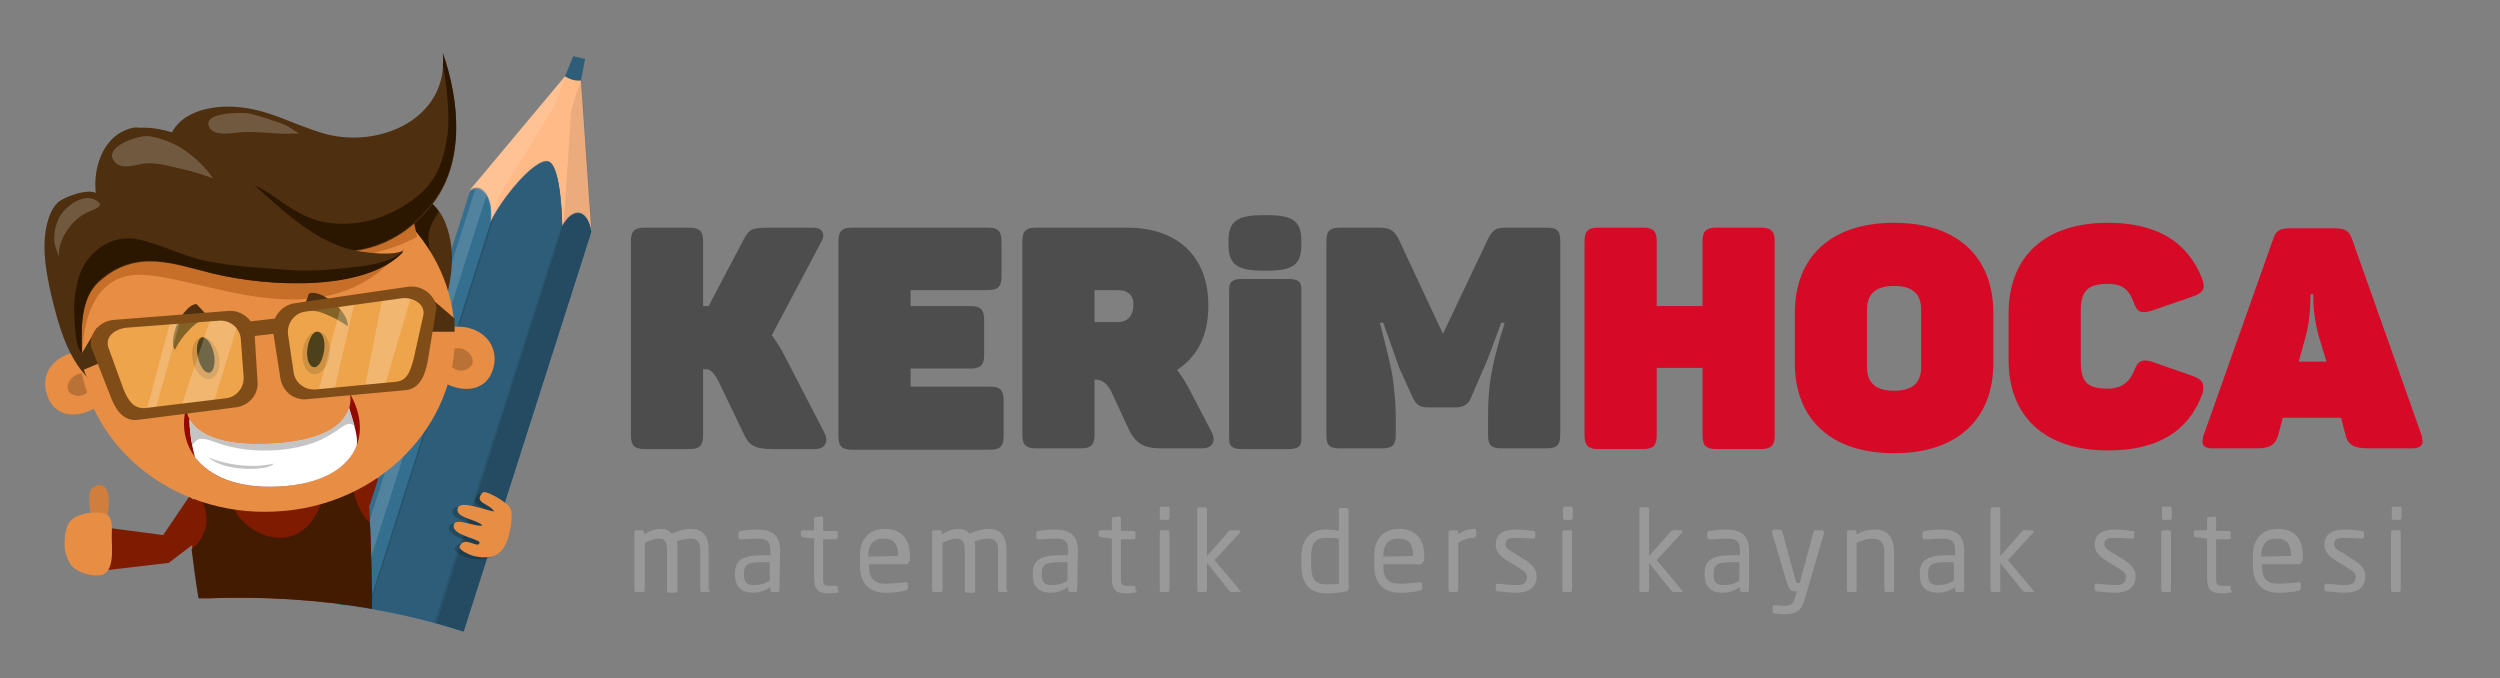 <?xml version="1.0" encoding="utf-8"?>
<!-- Generator: Adobe Illustrator 24.3.0, SVG Export Plug-In . SVG Version: 6.00 Build 0)  -->
<svg version="1.1" id="katman_1" xmlns="http://www.w3.org/2000/svg" xmlns:xlink="http://www.w3.org/1999/xlink" x="0px" y="0px"
	 viewBox="0 0 360.2 97.7" style="enable-background:new 0 0 360.2 97.7;" xml:space="preserve">
<rect x="0" y="0" width="360.2" height="97.7" fill="#808080" stroke="none"/>
<style type="text/css">
	.st0{fill:#4D4D4D;}
	.st1{fill:#D60926;}
	.st2{fill:#999999;}
	.st3{fill:#7F1B00;}
	.st4{fill:#CF7E3D;}
	.st5{fill:#E78D44;}
	.st6{fill:#2D5D78;}
	.st7{fill:#FFBA87;}
	.st8{fill:#356F8F;}
	.st9{fill:#244B61;}
	.st10{opacity:0.14;fill:#FFFFFF;enable-background:new    ;}
	.st11{opacity:0.12;fill:#FFFFFF;enable-background:new    ;}
	.st12{opacity:8.000000e-02;enable-background:new    ;}
	.st13{opacity:0.11;enable-background:new    ;}
	.st14{fill:#431B00;}
	.st15{fill:#4E2F0F;}
	.st16{fill:#2B1600;}
	.st17{opacity:0.2;enable-background:new    ;}
	.st18{fill:#910A00;}
	.st19{fill:#FFFFFF;}
	.st20{fill:#C4C4C4;}
	.st21{fill:#C76F28;}
	.st22{opacity:0.2;fill:#FFFFFF;enable-background:new    ;}
	.st23{opacity:0.3;fill:#FFD85C;enable-background:new    ;}
	.st24{opacity:0.2;}
	.st25{fill:#804D18;}
</style>
<g>
	<path class="st0" d="M118.7,62.2c0.8,1.4,0.2,2.5-1.3,2.5h-6c-2.5,0-3.4-0.4-4.2-2.1l-3.6-7.5c-0.6-1.3-1.3-1.9-1.8-1.9h-0.5v9.5
		c0,1.5-0.5,2-2,2h-6.4c-1.5,0-2-0.5-2-2V34.8c0-1.5,0.5-2,2-2h6.4c1.5,0,2,0.5,2,2v9.3h0.5h0.3l5-9.5c0.4-0.8,0.8-1.3,1.2-1.5
		c0.4-0.2,1.2-0.3,2.4-0.3h6.4c1.4,0,1.9,0.9,1.2,2.1l-7.1,13.4c0.5,0.7,1,1.4,1.5,2.3L118.7,62.2z"/>
	<path class="st0" d="M142.3,32.8c1.5,0,2,0.5,2,2v5c0,1.5-0.5,2-2,2h-11.1v2.3h8.6c1.5,0,2,0.5,2,2v5c0,1.5-0.5,2-2,2h-8.6v2.6
		h11.4c1.5,0,2,0.5,2,2v5.1c0,1.5-0.5,2-2,2h-19.8c-1.5,0-2-0.5-2-2v-28c0-1.5,0.5-2,2-2C122.8,32.8,142.3,32.8,142.3,32.8z"/>
	<path class="st0" d="M162.4,32.8c7.2,0,11.7,4.1,11.7,11.2c0,4.3-1.5,7.3-4.5,9.3c0.5,0.7,1,1.4,1.5,2.3l3.4,6.5
		c0.8,1.4,0.2,2.5-1.3,2.5h-6c-2.4,0-3.6-0.8-4.5-2.6l-2.5-5.4c-0.6-1.3-1.4-1.9-2.3-1.9h-0.2v7.9c0,1.5-0.5,2-2,2h-6.4
		c-1.5,0-2-0.5-2-2V34.8c0-1.5,0.5-2,2-2H162.4z M161.1,41.8h-3.4v4.6h3.4c1.4,0,2.2-1,2.2-2.4C163.4,42.7,162.6,41.8,161.1,41.8z"
		/>
	<path class="st0" d="M177.1,41.6c0-1,0.5-1.4,1.8-1.4h6.8c1.3,0,1.8,0.4,1.8,1.4v21.7c0,1-0.5,1.4-1.8,1.4h-6.8
		c-1.3,0-1.8-0.4-1.8-1.4V41.6z"/>
	<path class="st0" d="M182.5,31c3.9,0,5,0.9,5,3.8v0.4c0,2.9-1.1,3.8-5,3.8h-0.4c-3.9,0-5.1-0.9-5.1-3.8v-0.4c0-2.9,1.1-3.8,5.1-3.8
		H182.5z"/>
	<path class="st0" d="M222.8,32.8c1.5,0,2,0.4,2,1.9v28c0,1.4-0.5,1.9-2,1.9h-6.4c-1.5,0-2-0.4-2-1.9v-2.8c0-1.9,0.1-3.7,0.4-5.6
		c0.3-1.8,0.9-4.4,2-7.8h-0.5c-1.3,3.5-2.1,5.7-2.5,6.5l-1.9,4.4c-0.4,0.9-1.1,1.3-2.2,1.3h-3.9c-1.3,0-1.7-0.4-2.2-1.3l-2-4.4
		l-2.3-6.5h-0.5c1,3.8,1.7,6.6,1.9,8.2c0.2,1.7,0.4,3.4,0.4,5.2v2.8c0,1.4-0.5,1.9-2,1.9h-6c-1.5,0-2-0.4-2-1.9v-28
		c0-1.4,0.5-1.9,2-1.9h5.5c1.6,0,2.1,0.3,2.8,1.4l6.5,13.9l6.6-13.9c0.7-1.2,1.1-1.4,2.6-1.4C217.1,32.8,222.8,32.8,222.8,32.8z"/>
</g>
<g>
	<path class="st1" d="M253.7,32.8c1.5,0,2,0.5,2,2v27.9c0,1.5-0.5,2-2,2h-6.4c-1.5,0-2-0.5-2-2V53h-6.6v9.7c0,1.5-0.5,2-2,2h-6.4
		c-1.5,0-2-0.5-2-2V34.8c0-1.5,0.5-2,2-2h6.4c1.5,0,2,0.5,2,2v9.3h6.6v-9.3c0-1.5,0.5-2,2-2H253.7z"/>
	<path class="st1" d="M258.6,45.1c0-8.1,5.2-13,14.3-13s14.3,4.9,14.3,13v7.2c0,8.1-5.2,13-14.3,13s-14.3-4.9-14.3-13V45.1z
		 M276.8,44.6c0-2.3-1.3-3.4-3.9-3.4s-3.9,1.1-3.9,3.4v8.3c0,2.3,1.3,3.4,3.9,3.4s3.9-1.1,3.9-3.4V44.6z"/>
	<path class="st1" d="M289.4,45.1c0-8.1,5.2-13,14.3-13c7,0,11.5,2.7,13.6,8.1c0.5,1.4,0.1,2-1.3,2.5l-6.1,2.1
		c-1.4,0.4-2,0.2-2.5-1.3c-0.7-1.8-1.6-2.6-3.7-2.6c-3,0-3.9,1.1-3.9,3.9v7.3c0,2.9,0.9,3.9,3.9,3.9c1.9,0,3.1-0.9,3.8-2.6
		c0.5-1.4,1.1-1.7,2.5-1.3l6,2.1c1.4,0.5,1.7,1.2,1.3,2.6c-2,5.4-6.5,8.1-13.6,8.1c-9.1,0-14.3-4.9-14.3-13L289.4,45.1L289.4,45.1z"
		/>
	<path class="st1" d="M348.9,62.7c0.4,1.3,0,1.9-1.4,1.9h-6.2c-2.3,0-3.1-0.6-3.4-2.1l-0.6-2.3h-8.4l-0.6,2.3
		c-0.4,1.5-1.1,2.1-3.2,2.1h-6.3c-1.4,0-1.7-0.6-1.3-1.9l10-28.2c0.4-1.3,1-1.6,2.4-1.6h6.6c1.4,0,2,0.4,2.4,1.6L348.9,62.7z
		 M334.1,48.5c-0.5-1.7-0.8-4-0.8-5.2v-0.9h-0.4c0,2.2-0.2,4.2-0.7,6.1l-1,3.6h4L334.1,48.5z"/>
</g>
<g>
	<path class="st2" d="M102.3,85c0,0.2-0.1,0.3-0.3,0.3h-0.8c-0.2,0-0.3-0.1-0.3-0.3v-5.7c0-1.4-0.6-1.7-1.5-1.7
		c-0.6,0-1.3,0.2-1.9,0.4c0.1,0.4,0.1,0.8,0.1,1.3v5.8c0,0.2-0.1,0.3-0.3,0.3h-0.9c-0.2,0-0.3-0.1-0.3-0.3v-5.8
		c0-1.4-0.4-1.7-1.2-1.7c-0.6,0-1.3,0.3-2,0.6V85c0,0.2-0.1,0.3-0.3,0.3h-0.9c-0.2,0-0.3-0.1-0.3-0.3v-8.3c0-0.2,0.1-0.3,0.3-0.3
		h0.8c0.2,0,0.3,0.1,0.3,0.3V77c0.6-0.4,1.5-0.8,2.4-0.8c0.7,0,1.2,0.2,1.6,0.7c0.9-0.4,1.8-0.7,2.7-0.7c1.5,0,2.6,0.7,2.6,3V85
		C102.1,85,102.3,85,102.3,85z"/>
	<path class="st2" d="M112.3,85c0,0.2-0.1,0.3-0.3,0.3h-0.7c-0.2,0-0.3-0.1-0.3-0.3v-0.4c-0.8,0.5-1.6,0.8-2.5,0.8
		c-1.4,0-2.6-0.6-2.6-2.6v-0.2c0-1.8,1-2.6,3.9-2.6h1.2v-0.6c0-1.4-0.5-1.8-1.7-1.8c-1.1,0-1.8,0.1-2.5,0.1h-0.1
		c-0.1,0-0.3,0-0.3-0.3v-0.6c0-0.2,0.1-0.3,0.3-0.3c0.7-0.1,1.4-0.2,2.5-0.2c2.3,0,3.2,1.1,3.2,3L112.3,85L112.3,85z M110.9,81h-1.2
		c-2,0-2.5,0.4-2.5,1.6v0.2c0,1.2,0.5,1.5,1.5,1.5c0.8,0,1.4-0.2,2.2-0.6V81z"/>
	<path class="st2" d="M120.9,85.1c0,0.1-0.1,0.2-0.3,0.3c-0.3,0-0.7,0.1-1.1,0.1c-1.5,0-2.2-0.4-2.2-2.2v-5.7l-1.6-0.2
		c-0.2,0-0.3-0.1-0.3-0.3v-0.4c0-0.2,0.1-0.3,0.3-0.3h1.6v-1.6c0-0.2,0.1-0.3,0.3-0.3l0.8-0.1l0,0c0.1,0,0.2,0.1,0.2,0.3v1.8h1.8
		c0.2,0,0.3,0.1,0.3,0.3v0.6c0,0.2-0.1,0.3-0.3,0.3h-1.8v5.7c0,0.9,0.2,1,0.9,1h0.9c0.2,0,0.3,0.1,0.3,0.2v0.5
		C120.7,85.1,120.9,85.1,120.9,85.1z"/>
	<path class="st2" d="M130.9,80.9c0,0.2-0.1,0.4-0.3,0.4h-5.4v0.2c0,1.9,0.8,2.6,2.3,2.6c1,0,2.1-0.1,2.9-0.2h0.1
		c0.1,0,0.3,0,0.3,0.2v0.6c0,0.2-0.1,0.3-0.3,0.4c-0.9,0.2-1.8,0.3-2.9,0.3c-1.9,0-3.7-0.9-3.7-3.9V80c0-2.3,1.3-3.8,3.6-3.8
		c2.4,0,3.6,1.5,3.6,3.8v0.9H130.9z M129.4,80.1c0-1.8-0.7-2.5-2.1-2.5s-2.2,0.8-2.2,2.5v0.1L129.4,80.1
		C129.4,80.2,129.4,80.1,129.4,80.1z"/>
	<path class="st2" d="M145.2,85c0,0.2-0.1,0.3-0.3,0.3h-0.8c-0.2,0-0.3-0.1-0.3-0.3v-5.7c0-1.4-0.6-1.7-1.5-1.7
		c-0.6,0-1.3,0.2-1.9,0.4c0.1,0.4,0.1,0.8,0.1,1.3v5.8c0,0.2-0.1,0.3-0.3,0.3h-0.9c-0.2,0-0.3-0.1-0.3-0.3v-5.8
		c0-1.4-0.4-1.7-1.2-1.7c-0.6,0-1.3,0.3-2,0.6V85c0,0.2-0.1,0.3-0.3,0.3h-0.9c-0.2,0-0.3-0.1-0.3-0.3v-8.3c0-0.2,0.1-0.3,0.3-0.3
		h0.8c0.2,0,0.3,0.1,0.3,0.3V77c0.6-0.4,1.5-0.8,2.4-0.8c0.7,0,1.2,0.2,1.6,0.7c0.9-0.4,1.8-0.7,2.7-0.7c1.5,0,2.6,0.7,2.6,3V85
		C145,85,145.2,85,145.2,85z"/>
	<path class="st2" d="M155.2,85c0,0.2-0.1,0.3-0.3,0.3h-0.7c-0.2,0-0.3-0.1-0.3-0.3v-0.4c-0.8,0.5-1.6,0.8-2.5,0.8
		c-1.4,0-2.6-0.6-2.6-2.6v-0.2c0-1.8,1-2.6,3.9-2.6h1.2v-0.6c0-1.4-0.5-1.8-1.7-1.8c-1.1,0-1.8,0.1-2.5,0.1h-0.1
		c-0.1,0-0.3,0-0.3-0.3v-0.6c0-0.2,0.1-0.3,0.3-0.3c0.7-0.1,1.4-0.2,2.5-0.2c2.3,0,3.2,1.1,3.2,3L155.2,85L155.2,85z M153.8,81h-1.2
		c-2,0-2.5,0.4-2.5,1.6v0.2c0,1.2,0.5,1.5,1.5,1.5c0.8,0,1.4-0.2,2.2-0.6V81z"/>
	<path class="st2" d="M163.8,85.1c0,0.1-0.1,0.2-0.3,0.3c-0.3,0-0.7,0.1-1.1,0.1c-1.5,0-2.2-0.4-2.2-2.2v-5.7l-1.6-0.2
		c-0.2,0-0.3-0.1-0.3-0.3v-0.4c0-0.2,0.1-0.3,0.3-0.3h1.6v-1.6c0-0.2,0.1-0.3,0.3-0.3l0.8-0.1l0,0c0.1,0,0.2,0.1,0.2,0.3v1.8h1.8
		c0.2,0,0.3,0.1,0.3,0.3v0.6c0,0.2-0.1,0.3-0.3,0.3h-1.8v5.7c0,0.9,0.2,1,0.9,1h0.9c0.2,0,0.3,0.1,0.3,0.2v0.5
		C163.6,85.1,163.8,85.1,163.8,85.1z"/>
	<path class="st2" d="M168.5,74.6c0,0.2-0.1,0.3-0.3,0.3h-0.8c-0.2,0-0.3-0.1-0.3-0.3v-1.3c0-0.2,0.1-0.3,0.3-0.3h0.8
		c0.2,0,0.3,0.1,0.3,0.3V74.6z M168.5,85c0,0.2-0.1,0.3-0.3,0.3h-0.8c-0.2,0-0.3-0.1-0.3-0.3v-8.3c0-0.2,0.1-0.3,0.3-0.3h0.8
		c0.2,0,0.3,0.1,0.3,0.3V85z"/>
	<path class="st2" d="M178.7,85.3h-1.2c-0.2,0-0.2,0-0.4-0.2l-3.2-4V85c0,0.2-0.1,0.3-0.3,0.3h-0.8c-0.2,0-0.3-0.1-0.3-0.3V73.4
		c0-0.2,0.1-0.3,0.3-0.3h0.8c0.2,0,0.3,0.1,0.3,0.3v6.7l3.2-3.6c0.1-0.1,0.1-0.1,0.3-0.1h1.1c0.2,0,0.2,0.1,0.2,0.2s0,0.1-0.1,0.2
		l-3.6,3.9l3.6,4.3v0.1C178.9,85.2,178.8,85.3,178.7,85.3z"/>
	<path class="st2" d="M194.3,84.8c0,0.2,0,0.3-0.3,0.4c-1,0.2-2,0.3-3,0.3c-2.4,0-3.5-1.6-3.5-4v-1.2c0-2.5,1.2-4,3.5-4
		c0.5,0,1.3,0,1.9,0.2v-3c0-0.2,0.1-0.3,0.3-0.3h0.8c0.2,0,0.3,0.1,0.3,0.3V84.8z M192.9,77.6c-0.5-0.1-1.4-0.1-1.9-0.1
		c-1.6,0-2.1,1-2.1,2.7v1.2c0,1.8,0.5,2.8,2.1,2.8c0.6,0,1.3,0,1.9-0.1V77.6z"/>
	<path class="st2" d="M205,80.9c0,0.2-0.1,0.4-0.3,0.4h-5.4v0.2c0,1.9,0.8,2.6,2.3,2.6c1,0,2.1-0.1,2.9-0.2h0.1c0.1,0,0.3,0,0.3,0.2
		v0.6c0,0.2-0.1,0.3-0.3,0.4c-0.9,0.2-1.8,0.3-2.9,0.3c-1.9,0-3.7-0.9-3.7-3.9V80c0-2.3,1.3-3.8,3.6-3.8c2.4,0,3.6,1.5,3.6,3.8v0.9
		H205z M203.6,80.1c0-1.8-0.7-2.5-2.1-2.5c-1.4,0-2.2,0.8-2.2,2.5v0.1L203.6,80.1L203.6,80.1z"/>
	<path class="st2" d="M212.6,77.2c0,0.2-0.1,0.3-0.3,0.3c-0.8,0-1.4,0.2-2.2,0.7V85c0,0.2-0.1,0.3-0.3,0.3H209
		c-0.2,0-0.3-0.1-0.3-0.3v-8.3c0-0.2,0.1-0.3,0.3-0.3h0.8c0.2,0,0.3,0.1,0.3,0.3V77c0.8-0.6,1.6-0.8,2.3-0.8c0.2,0,0.3,0.1,0.3,0.3
		v0.7H212.6z"/>
	<path class="st2" d="M218.4,85.4c-0.6,0-1.8-0.1-2.6-0.2c-0.2,0-0.3-0.2-0.3-0.3v-0.6c0-0.1,0.1-0.2,0.3-0.2h0.1
		c0.8,0.1,2,0.2,2.5,0.2c1.1,0,1.6-0.3,1.6-1.2c0-0.5-0.3-0.8-1.2-1.3l-1.6-1c-1-0.6-1.7-1.3-1.7-2.3c0-1.7,1.3-2.2,2.9-2.2
		c0.9,0,1.8,0.1,2.5,0.2c0.2,0,0.3,0.1,0.3,0.3v0.5c0,0.2-0.1,0.3-0.3,0.3l0,0c-0.6,0-1.6-0.1-2.5-0.1s-1.5,0.1-1.5,0.9
		c0,0.5,0.4,0.8,1.1,1.2l1.6,1c1.3,0.8,1.8,1.5,1.8,2.4C221.4,84.7,220.2,85.4,218.4,85.4z"/>
	<path class="st2" d="M226.6,74.6c0,0.2-0.1,0.3-0.3,0.3h-0.8c-0.2,0-0.3-0.1-0.3-0.3v-1.3c0-0.2,0.1-0.3,0.3-0.3h0.8
		c0.2,0,0.3,0.1,0.3,0.3V74.6z M226.5,85c0,0.2-0.1,0.3-0.3,0.3h-0.8c-0.2,0-0.3-0.1-0.3-0.3v-8.3c0-0.2,0.1-0.3,0.3-0.3h0.8
		c0.2,0,0.3,0.1,0.3,0.3V85z"/>
	<path class="st2" d="M242.4,85.3h-1.2c-0.2,0-0.2,0-0.4-0.2l-3.2-4V85c0,0.2-0.1,0.3-0.3,0.3h-0.8c-0.2,0-0.3-0.1-0.3-0.3V73.4
		c0-0.2,0.1-0.3,0.3-0.3h0.8c0.2,0,0.3,0.1,0.3,0.3v6.7l3.2-3.6c0.1-0.1,0.1-0.1,0.3-0.1h1.1c0.2,0,0.2,0.1,0.2,0.2s0,0.1-0.1,0.2
		l-3.6,3.9l3.6,4.3v0.1C242.5,85.2,242.5,85.3,242.4,85.3z"/>
	<path class="st2" d="M252,85c0,0.2-0.1,0.3-0.3,0.3H251c-0.2,0-0.3-0.1-0.3-0.3v-0.4c-0.8,0.5-1.6,0.8-2.5,0.8
		c-1.4,0-2.6-0.6-2.6-2.6v-0.2c0-1.8,1-2.6,3.9-2.6h1.2v-0.6c0-1.4-0.5-1.8-1.7-1.8c-1.1,0-1.8,0.1-2.5,0.1h-0.2
		c-0.1,0-0.3,0-0.3-0.3v-0.6c0-0.2,0.1-0.3,0.3-0.3c0.7-0.1,1.4-0.2,2.5-0.2c2.3,0,3.2,1.1,3.2,3L252,85L252,85z M250.6,81h-1.2
		c-2,0-2.5,0.4-2.5,1.6v0.2c0,1.2,0.5,1.5,1.5,1.5c0.8,0,1.4-0.2,2.2-0.6V81z"/>
	<path class="st2" d="M262.8,76.8l-2.7,9.3c-0.5,1.8-1.1,2.4-3,2.4c-0.5,0-1-0.1-1.4-0.1c-0.2,0-0.3-0.1-0.3-0.3v-0.6
		c0-0.2,0.1-0.3,0.3-0.3l0,0c0.4,0,1.1,0.1,1.4,0.1c0.9,0,1.3-0.3,1.6-1.4l0.2-0.7h-0.2c-0.5,0-0.9-0.1-1.2-1.1l-2.2-7.4v-0.1
		c0-0.2,0.1-0.3,0.3-0.3h0.9c0.1,0,0.2,0.1,0.3,0.3l1.9,7c0.1,0.3,0.2,0.4,0.3,0.4h0.3l2-7.4c0-0.1,0.2-0.2,0.3-0.2h0.9
		C262.7,76.4,262.8,76.5,262.8,76.8C262.8,76.7,262.8,76.8,262.8,76.8z"/>
	<path class="st2" d="M272.9,85c0,0.2-0.1,0.3-0.3,0.3h-0.8c-0.2,0-0.3-0.1-0.3-0.3v-5.3c0-1.6-0.6-2.1-1.8-2.1
		c-0.7,0-1.4,0.3-2.2,0.6V85c0,0.2-0.1,0.3-0.3,0.3h-0.8c-0.2,0-0.3-0.1-0.3-0.3v-8.3c0-0.2,0.1-0.3,0.3-0.3h0.8
		c0.2,0,0.3,0.1,0.3,0.3V77c0.9-0.5,1.6-0.7,2.6-0.7c2,0,2.8,1.2,2.8,3.4L272.9,85L272.9,85z"/>
	<path class="st2" d="M283,85c0,0.2-0.1,0.3-0.3,0.3H282c-0.2,0-0.3-0.1-0.3-0.3v-0.4c-0.8,0.5-1.6,0.8-2.5,0.8
		c-1.4,0-2.6-0.6-2.6-2.6v-0.2c0-1.8,1-2.6,3.9-2.6h1.2v-0.6c0-1.4-0.5-1.8-1.7-1.8c-1.1,0-1.8,0.1-2.5,0.1h-0.2
		c-0.1,0-0.3,0-0.3-0.3v-0.6c0-0.2,0.1-0.3,0.3-0.3c0.7-0.1,1.4-0.2,2.5-0.2c2.3,0,3.2,1.1,3.2,3V85z M281.5,81h-1.2
		c-2,0-2.5,0.4-2.5,1.6v0.2c0,1.2,0.5,1.5,1.5,1.5c0.8,0,1.4-0.2,2.2-0.6V81z"/>
	<path class="st2" d="M293,85.3h-1.2c-0.2,0-0.2,0-0.4-0.2l-3.2-4V85c0,0.2-0.1,0.3-0.3,0.3h-0.8c-0.2,0-0.3-0.1-0.3-0.3V73.4
		c0-0.2,0.1-0.3,0.3-0.3h0.8c0.2,0,0.3,0.1,0.3,0.3v6.7l3.2-3.6c0.1-0.1,0.1-0.1,0.3-0.1h1.1c0.2,0,0.2,0.1,0.2,0.2s0,0.1-0.1,0.2
		l-3.6,3.9l3.6,4.3v0.1C293.2,85.2,293.1,85.3,293,85.3z"/>
	<path class="st2" d="M304.7,85.4c-0.6,0-1.8-0.1-2.6-0.2c-0.2,0-0.3-0.2-0.3-0.3v-0.6c0-0.1,0.1-0.2,0.3-0.2h0.1
		c0.8,0.1,2,0.2,2.5,0.2c1.1,0,1.6-0.3,1.6-1.2c0-0.5-0.3-0.8-1.2-1.3l-1.6-1c-1-0.6-1.7-1.3-1.7-2.3c0-1.7,1.3-2.2,2.9-2.2
		c0.9,0,1.8,0.1,2.5,0.2c0.2,0,0.3,0.1,0.3,0.3v0.5c0,0.2-0.1,0.3-0.3,0.3l0,0c-0.6,0-1.6-0.1-2.5-0.1s-1.5,0.1-1.5,0.9
		c0,0.5,0.4,0.8,1.1,1.2l1.6,1c1.3,0.8,1.8,1.5,1.8,2.4C307.7,84.7,306.5,85.4,304.7,85.4z"/>
	<path class="st2" d="M312.9,74.6c0,0.2-0.1,0.3-0.3,0.3h-0.8c-0.2,0-0.3-0.1-0.3-0.3v-1.3c0-0.2,0.1-0.3,0.3-0.3h0.8
		c0.2,0,0.3,0.1,0.3,0.3V74.6z M312.8,85c0,0.2-0.1,0.3-0.3,0.3h-0.8c-0.2,0-0.3-0.1-0.3-0.3v-8.3c0-0.2,0.1-0.3,0.3-0.3h0.8
		c0.2,0,0.3,0.1,0.3,0.3V85z"/>
	<path class="st2" d="M321.6,85.1c0,0.1-0.1,0.2-0.3,0.3c-0.3,0-0.7,0.1-1.1,0.1c-1.5,0-2.2-0.4-2.2-2.2v-5.7l-1.6-0.2
		c-0.2,0-0.3-0.1-0.3-0.3v-0.4c0-0.2,0.1-0.3,0.3-0.3h1.6v-1.6c0-0.2,0.1-0.3,0.3-0.3l0.8-0.1l0,0c0.1,0,0.2,0.1,0.2,0.3v1.8h1.8
		c0.2,0,0.3,0.1,0.3,0.3v0.6c0,0.2-0.1,0.3-0.3,0.3h-1.8v5.7c0,0.9,0.2,1,0.9,1h0.9c0.2,0,0.3,0.1,0.3,0.2v0.5
		C321.4,85.1,321.6,85.1,321.6,85.1z"/>
	<path class="st2" d="M331.6,80.9c0,0.2-0.1,0.4-0.3,0.4h-5.4v0.2c0,1.9,0.8,2.6,2.3,2.6c1,0,2.1-0.1,2.9-0.2h0.1
		c0.1,0,0.3,0,0.3,0.2v0.6c0,0.2-0.1,0.3-0.3,0.4c-0.9,0.2-1.8,0.3-2.9,0.3c-1.9,0-3.7-0.9-3.7-3.9V80c0-2.3,1.3-3.8,3.6-3.8
		c2.4,0,3.6,1.5,3.6,3.8v0.9H331.6z M330.1,80.1c0-1.8-0.7-2.5-2.1-2.5s-2.2,0.8-2.2,2.5v0.1L330.1,80.1L330.1,80.1L330.1,80.1z"/>
	<path class="st2" d="M337.8,85.4c-0.6,0-1.8-0.1-2.6-0.2c-0.2,0-0.3-0.2-0.3-0.3v-0.6c0-0.1,0.1-0.2,0.3-0.2h0.1
		c0.8,0.1,2,0.2,2.5,0.2c1.1,0,1.6-0.3,1.6-1.2c0-0.5-0.3-0.8-1.2-1.3l-1.6-1c-1-0.6-1.7-1.3-1.7-2.3c0-1.7,1.3-2.2,2.9-2.2
		c0.9,0,1.8,0.1,2.5,0.2c0.2,0,0.3,0.1,0.3,0.3v0.5c0,0.2-0.1,0.3-0.3,0.3l0,0c-0.6,0-1.6-0.1-2.5-0.1s-1.5,0.1-1.5,0.9
		c0,0.5,0.4,0.8,1.1,1.2l1.6,1c1.3,0.8,1.8,1.5,1.8,2.4C340.8,84.7,339.6,85.4,337.8,85.4z"/>
	<path class="st2" d="M346,74.6c0,0.2-0.1,0.3-0.3,0.3h-0.8c-0.2,0-0.3-0.1-0.3-0.3v-1.3c0-0.2,0.1-0.3,0.3-0.3h0.8
		c0.2,0,0.3,0.1,0.3,0.3V74.6z M345.9,85c0,0.2-0.1,0.3-0.3,0.3h-0.8c-0.2,0-0.3-0.1-0.3-0.3v-8.3c0-0.2,0.1-0.3,0.3-0.3h0.8
		c0.2,0,0.3,0.1,0.3,0.3V85z"/>
</g>
<g>
	<polygon class="st3" points="27.5,71.2 23.5,77.1 15.2,76 14,82.3 24.3,81.1 29.2,77.4 	"/>
	<path class="st4" d="M13.3,74.8c0,0-1.5-4.8,0.9-4.9s1.2,4.7,1.2,4.7L13.3,74.8z"/>
	<path class="st5" d="M10.4,74.8c0.1-0.1,0.2-0.1,0.3-0.2c1.2-0.7,2.8-0.9,4.1-0.7c1.6,0.3,1.3,2.2,1.3,3.5c0,1.6,0.5,5.3-1.8,5.5
		c-1.3,0.1-3.1-0.4-4-1.4c-0.6-0.8-1-2-1-2.9C9.3,77.3,9.4,75.7,10.4,74.8z"/>
	<polygon class="st3" points="53.1,68.4 65.2,73.2 61.6,75 51.7,72.5 	"/>
	<g>
		<polygon class="st6" points="81.2,11.5 82.6,8.1 84.3,8.5 83.6,12.2 		"/>
		<path class="st7" d="M83.7,11.6l1.5,21.7c-0.6-3.5-2.8-3.4-4.2-0.8c0,0-0.1-8.8-2-9.3c-2-0.5-6.9,5.6-8.3,8.7
			c0.5-4.1-1.7-5.8-3.1-4.4L81.4,11C81.9,11.3,82.7,11.7,83.7,11.6z"/>
		<path class="st8" d="M66.8,91l18.4-57.6c-0.6-3.5-2.8-3.4-4.2-0.7c0,0-0.1-8.8-2-9.3c-2-0.5-6.9,5.6-8.3,8.7c0.5-4-1.6-5.7-3-4.5
			l-19,59.5C54.9,87.8,60.9,89.1,66.8,91z"/>
		<path class="st9" d="M62.8,89.8c1.4,0.4,2.7,0.8,4,1.2l18.4-57.6c-0.6-3.5-2.8-3.4-4.2-0.7l0,0L62.8,89.8z"/>
		<path class="st6" d="M53,87.6c3.3,0.6,6.6,1.3,9.8,2.2L81,32.6c0-0.3-0.1-8.8-2-9.3c-2-0.5-6.9,5.6-8.3,8.7l0,0L53,87.6z"/>
		<path class="st10" d="M51.2,87.4l18.9-59.3c-0.4-0.7-1-1-1.6-0.9L49.4,87.1C50,87.2,50.6,87.3,51.2,87.4z"/>
		<path class="st11" d="M79.8,15.4l-8,13l-1.1,3.5c0,0,0,0.1-0.1,0.1c0.5-4.1-1.7-5.8-3.1-4.4L81.4,11h0.1L79.8,15.4z"/>
		<path class="st12" d="M81.3,31.1l1-15.2c0,0,0.9-3,1.4-4.3h0.1l1.5,21.8c-0.6-3.5-2.8-3.4-4.2-0.8L81.3,31.1z"/>
		<path class="st13" d="M62.8,89.8l18.3-57.3c0-0.1,0-0.3,0-0.6L62.6,89.7C62.6,89.8,62.7,89.8,62.8,89.8z"/>
		<path class="st13" d="M53,87.6c0.1,0,0.1,0,0.2,0l18.1-56.7c-0.2,0.4-0.4,0.8-0.6,1.1l0,0L53,87.6z"/>
	</g>
	<path class="st3" d="M30,86.2c8-0.3,15.9,0.2,23.6,1.5c-0.1-7-0.3-17.7-0.9-19.2l-12.3,0.1l-13.6,3.6c0.5,3.5,1.2,9.1,1.9,14
		C29.1,86.2,29.6,86.2,30,86.2z"/>
	<path class="st14" d="M30,86.2c8-0.3,15.9,0.2,23.6,1.5c0-3.7-0.1-8.5-0.3-12.4c-1.2-0.9-2.5-3.7-2.6-6.3c0,0-2.6,1.1-3.8,1.3
		c-2.6,12.1-13.3,6.3-13.6,1.5c0,0-0.5,0.2-4.1,0.5c1.5,3.7-0.5,6-1.6,6.8c0.3,2.3,0.6,4.8,1,7.1C29.1,86.2,29.6,86.2,30,86.2z"/>
	<g>
		<g>
			<path class="st15" d="M59.1,27.9c-2-0.2-6,1.1-5.5,3.6c0.5,2.3,4.8,3.2,6,5.2c1.9,3.2,2.6,6.9,3.6,10.4c1.3-4.8,3-9.8,1-14.9
				C63.3,29.9,61.6,28.2,59.1,27.9z"/>
			<path class="st16" d="M59.1,27.9c-2-0.2-6,1.1-5.5,3.6c0.3,1.7,2.2,2.1,3.3,3.1c1.1,0.9,1.9,2.6,2.6,3.9c0.6,1.3,1.7,5.3,3.1,5.8
				c2,0.6,0.7-2.8,0.5-3.6c-0.4-1.8-1-3.5-1.3-5.3c-0.3-2.2,0.3-3.1,1.4-4.9C62.3,29.1,60.9,28.1,59.1,27.9z"/>
			<g>
				<path class="st5" d="M13,50.8c-3.6-0.7-7.4,2-6.3,5.8c1,3.8,4.7,3.7,7.3,2L13,50.8z"/>
				<path class="st17" d="M10.6,56.9c2.3,0.9,4.1-2.9,1.3-3.1C10.3,53.7,8.7,56.2,10.6,56.9z"/>
			</g>
			<g>
				<path class="st5" d="M64.3,47.3c3.5-1,7.5,1.2,6.9,5.2c-0.7,3.9-4.3,4.2-7.1,2.7L64.3,47.3z"/>
				<path class="st17" d="M67.3,53.2c-2.2,1.1-4.4-2.5-1.6-3C67.4,49.9,69.2,52.2,67.3,53.2z"/>
			</g>
			<path class="st5" d="M65.5,47.4C66.2,61.2,54.6,73,39.7,73.7c-15,0.8-27.7-9.8-28.4-23.6s10.9-25.6,25.8-26.3
				C52.1,23,64.8,33.6,65.5,47.4z"/>
			<g>
				<path class="st18" d="M26.9,58.5c0,0-1,6.2,12.6,5.4c12.8-0.8,10.9-7.2,10.9-7.2c3.5,6,0.9,12.8-10.3,13.4S25.2,63.9,26.9,58.5z
					"/>
				<path class="st19" d="M40.1,70.1c6.5-0.3,10.1-2.8,11.3-5.9c0.2-1.4-0.4-3-1.1-5.4c-0.6,1.9-2.8,4.6-10.8,5.1
					c-8.4,0.5-11.2-1.7-12.2-3.5c0,1.2,0.2,3.4,0.8,5.5C30.2,68.6,34.1,70.4,40.1,70.1z"/>
				<path class="st20" d="M51.1,61.4c-0.2-0.8-0.5-1.6-0.8-2.6c-0.6,1.9-2.8,4.6-10.8,5.1c-8.4,0.5-11.2-1.7-12.2-3.5
					c0,0.9,0.1,2.2,0.4,3.7c0.7-0.6,0.6-1.4,3.3-0.4c5.5,2.1,12.7,1.3,16.3-0.9C49.4,61.6,50.1,60.5,51.1,61.4z"/>
				<path class="st20" d="M30,65.9c0,0,4.6,2,9.4,0.9C39,67.8,32.5,68.1,30,65.9z"/>
			</g>
			<g>
				<path class="st17" d="M31.5,51.2c0.4,1.7-0.2,3.2-1.2,3.4s-2.2-0.9-2.5-2.6c-0.4-1.7,0.2-3.2,1.2-3.4S31.1,49.6,31.5,51.2z"/>
				<path d="M30.8,50.9c0.3,1.4,0,2.6-0.6,2.8c-0.7,0.1-1.4-0.9-1.7-2.3c-0.3-1.4,0-2.6,0.6-2.8C29.7,48.5,30.5,49.5,30.8,50.9z"/>
			</g>
			<g>
				<path class="st17" d="M43.6,50.6c-0.2,1.7,0.5,3.2,1.6,3.3s2.1-1.2,2.3-2.8c0.2-1.7-0.5-3.2-1.6-3.3
					C44.8,47.6,43.8,48.9,43.6,50.6z"/>
				<path d="M44.3,50.2c-0.2,1.4,0.2,2.6,0.9,2.7s1.3-1,1.5-2.4s-0.2-2.6-0.9-2.7S44.5,48.8,44.3,50.2z"/>
			</g>
			<path class="st15" d="M27.2,47.6c0.8-0.9,1.6-1.4,2.7-1.9c-0.3-0.7-1.1-1.3-1.6-1.9C27,43.9,25.8,46,25.4,47
				c-0.3,0.9-0.8,2.5-0.2,3.4C25.7,49.4,26.3,48.5,27.2,47.6z"/>
			<path class="st21" d="M59.4,31c-3.3,0.3-6.5,0.7-9.8,1c-0.9,0.1-1.7,0.2-2.6,0.3l-25.1,4c-0.9,0.2-1.7,0.4-2.6,0.6
				c-3.2,0.7-6.4,1.4-9.6,2.1c0.1,2.1,0.5,5.2,1.2,9.2c0.1,0.7,0.2,1.4,0.4,2.1l0.6,1c0,0-0.5-12,8.5-11.7s25.3,9.2,36.4-2.4
				c-2.3,0.2-4.9-0.3-4.9-0.3c1.5-0.4,5.1-1,8.2-2.8C59.8,32.8,59.6,31.8,59.4,31z"/>
			<path class="st15" d="M24.1,21.9c0.1-5.4,5.6-6.8,9.8-6.5c4.9,0.3,8.3,2.6,13,3.9c7.8,2.1,17.8-2.2,16.9-11.6
				c2.4,6.9,3.3,15.9-1.7,22c-2.9,3.6-6.6,5.9-11.2,6.5c-3,0.4-9.5-0.1-11.6-2.2L24.1,21.9z"/>
			<path class="st16" d="M63.8,7.6c0.1,0.6,0.1,1.2,0,1.8c0.2,0.8,0.3,1.6,0.4,2.3c0.2,1.7,0.4,3.4,0.4,5.1c0.1,2.9-0.7,6.9-2.4,9.3
				s-4.7,4.2-7.4,5.2c-3,1.1-6.6,1.3-9.6,0.3c-4-1.4-6.7-4.6-9.1-5c-1.7-0.3-2.2-1.1-3.7-1.5c-1.3-0.4,0.9,2.9,0,3.4l6.8,5.4
				c2.1,2.1,8.6,2.6,11.6,2.2c4.6-0.6,8.3-2.9,11.2-6.5C67.1,23.5,66.2,14.5,63.8,7.6z"/>
			<path class="st15" d="M18.2,18.7c-3.4,1.3-4.8,5.5-4.4,9.1c-1.2-0.6-4,0.4-5.1,1.1c-1.2,0.8-1.7,2.4-2,3.7c-0.7,3.3,0,6.9,0.7,10
				c1,4.1,2.2,8.7,5.3,11.9c-1.2-1.2-0.9-5.7-0.9-7.3c0.1-2.4,0.7-5.1,2.6-6.7c5.3-4.7,10.7-2.4,16.2-1.1c8.3,2,22.7,2.6,27.7-3.5
				c-0.9,1.1-5.8,0.5-7.1,0.2c-7-1.4-12.3-7.9-17.8-12.1c-3.8-2.9-8.3-5.8-13.3-5.6C19.6,18.3,18.9,18.4,18.2,18.7z"/>
			<path class="st16" d="M30.7,39.4c8.1,2,21.9,2.6,27.3-3c0-0.1,0-0.1,0-0.2c-1.6,1.6-4.9,2.1-7.2,2.3c-3,0.4-6.2,0.6-9.2,0.4
				c-3.9-0.3-8-0.5-11.9-1.3c-3.5-0.7-6.8-2.6-10.3-3.2c-3.6-0.5-6.9,2-8,5.4c-0.5,1.7-0.8,3.7-0.7,5.4c0.1,1.5,0.1,4.5,1,5.6h0.1
				c-0.1-1.5,0-3,0-3.8c0.1-2.4,0.7-5.1,2.6-6.7C19.8,35.7,25.1,38,30.7,39.4z"/>
			<path class="st22" d="M13.9,28.9c-1.9-1.2-4.6,0.9-5.4,2.5c-0.5,1-0.7,2.1-0.7,3.1s0.6,1.9,0.7,2.7c-0.3-2.5,1.8-5.6,4.1-6.6
				C13.4,30.2,15.3,29.7,13.9,28.9z"/>
			<path class="st22" d="M21.3,19.6c1.6,0.2,3.2,0.8,4.6,1.6c1.8,1.1,3.6,2.7,4.8,4.5c-1.4-0.5-2.8-1-4.3-1.3
				c-2.3-0.5-4.1-1.2-6.4-0.7c-0.9,0.2-2.5,0.6-3.3-0.2C14.4,21.3,19.8,19.5,21.3,19.6z"/>
			<path class="st22" d="M43.2,19.2c-0.3,0-1.4-0.8-1.7-1c-1.5-0.7-2.7-1-4.3-1.5c-0.6-0.2-1.1-0.3-1.7-0.4c-1.5-0.1-6.5,0-5.3,2.1
				c0.6,1.1,2.7,0.9,4,0.7C37.3,18.8,40.2,19.5,43.2,19.2z"/>
			<path class="st15" d="M47,45.3c-1.1-0.5-2.1-0.6-3.2-0.6c0-0.8,0.5-1.6,0.7-2.4c1.2-0.5,3.2,0.9,4,1.7c0.7,0.7,1.7,1.9,1.6,3
				C49.1,46.3,48.2,45.8,47,45.3z"/>
		</g>
		<polygon class="st15" points="14,47.2 11.5,51.4 12,53.3 15.3,51.9 		"/>
		<polygon class="st15" points="62,42.9 65.5,45.9 65.5,47.8 62,47.8 		"/>
		<path class="st23" d="M35.4,54.5c0.1,1.7-1.1,3.2-2.8,3.3l-12.1,1.5c-1.7,0.1-2.5-1.1-3.3-2.8l-2.3-6.2c-0.8-2,1.1-3.2,2.8-3.3
			l14-1.1c1.7-0.1,3.2,1.1,3.3,2.8L35.4,54.5z M60.2,51.7c-0.5,1.9-0.9,3.2-2.6,3.5l-12.2,1.1c-1.7,0.2-3.3-0.9-3.5-2.6L41,48
			c-0.2-1.7,0.9-3.3,2.6-3.5l14.5-2c1.7-0.2,3.9,0.8,3.5,2.6L60.2,51.7z"/>
		<g class="st24">
			<path class="st19" d="M59.3,42.5c-0.4-0.1-0.8-0.1-1.1,0l-3.1,0.4l-2.5,12.8l2.9-0.3L59.3,42.5z"/>
			<polygon class="st19" points="21.1,59.2 22.4,59.1 25.9,46.4 24.5,46.5 			"/>
			<path class="st19" d="M34.2,46.9c-0.6-0.7-1.5-1-2.5-1L30.3,46l-4.2,12.6l4.7-0.6L34.2,46.9z"/>
			<polygon class="st19" points="51.1,43.5 49.2,43.8 45.9,56.3 48.2,56.1 			"/>
		</g>
		<path class="st25" d="M58.9,41.3l-16.5,2.4c-1.3,0.2-2.3,1.1-2.8,2.2l-3.5,0.4c-0.7-1-1.9-1.6-3.2-1.5l-16.6,1.3
			c-1.9,0.2-3.4,1.8-3.2,3.8l2.9,7.4c0.7,1.8,1.8,3.4,3.8,3.2l14.1-1.8c1.9-0.2,3.4-1.8,3.2-3.8l-0.4-6.5l2.7-0.3l1,6.4
			c0.3,1.9,2,3.3,4,3l14.2-1.3c1.9-0.3,2.6-2.1,3-4l1.3-7.9C62.6,42.4,60.8,41.1,58.9,41.3z M35.1,54.3c0.1,1.6-1.1,3-2.7,3.1
			l-11.5,1.4c-1.6,0.1-2.4-1-3.1-2.7l-2.1-5.8c-0.8-1.9,1.1-3,2.7-3.1l13.2-1c1.6-0.1,3,1.1,3.1,2.7L35.1,54.3z M59.6,51.7
			c-0.5,1.8-0.9,3.1-2.5,3.3l-11.5,1.1c-1.6,0.2-3.1-0.9-3.3-2.5l-0.8-5.4c-0.2-1.6,0.9-3.1,2.5-3.3L57.7,43
			c1.6-0.3,3.6,0.7,3.3,2.4L59.6,51.7z"/>
	</g>
	<path class="st17" d="M73,75.1c0-0.3,0-0.7,0-1c-0.1-0.7-0.5-1-1-1.4c-0.3-0.3-2.8-1.9-3.2-1.4c-1.3,1.5,1,1.5,1.7,2.7
		c-1.3-0.2-4.7-1.6-5.2-0.6c-0.7,1.5,2.7,1.7,3.5,2.6c-0.7,0.3-3.6-1-4-0.3c-0.9,1.5,2.9,2.1,3.6,2.7c0,1.2-2.3-1.1-2.9,0.7
		c0,0.5,1.4,1.1,1.7,1.2c0.9,0.3,2,0.4,2.9,0.2c1.8-0.4,2.4-2.3,2.7-3.9C72.8,76.1,72.9,75.6,73,75.1z"/>
	<path class="st5" d="M73.7,74.8c0-0.3,0-0.7,0-1c-0.1-0.7-0.5-1-1-1.4c-0.3-0.3-2.8-1.9-3.2-1.4c-1.3,1.5,1,1.5,1.7,2.7
		c-1.3-0.2-4.7-1.6-5.2-0.6c-0.7,1.5,2.7,1.7,3.5,2.6c-0.7,0.3-3.6-1-4-0.3c-0.9,1.5,2.9,2.1,3.6,2.7c0,1.2-2.3-1.1-2.9,0.7
		c0,0.5,1.4,1.1,1.7,1.2c0.9,0.3,2,0.4,2.9,0.2c1.8-0.4,2.4-2.3,2.7-3.9C73.6,75.8,73.7,75.3,73.7,74.8z"/>
</g>
</svg>
